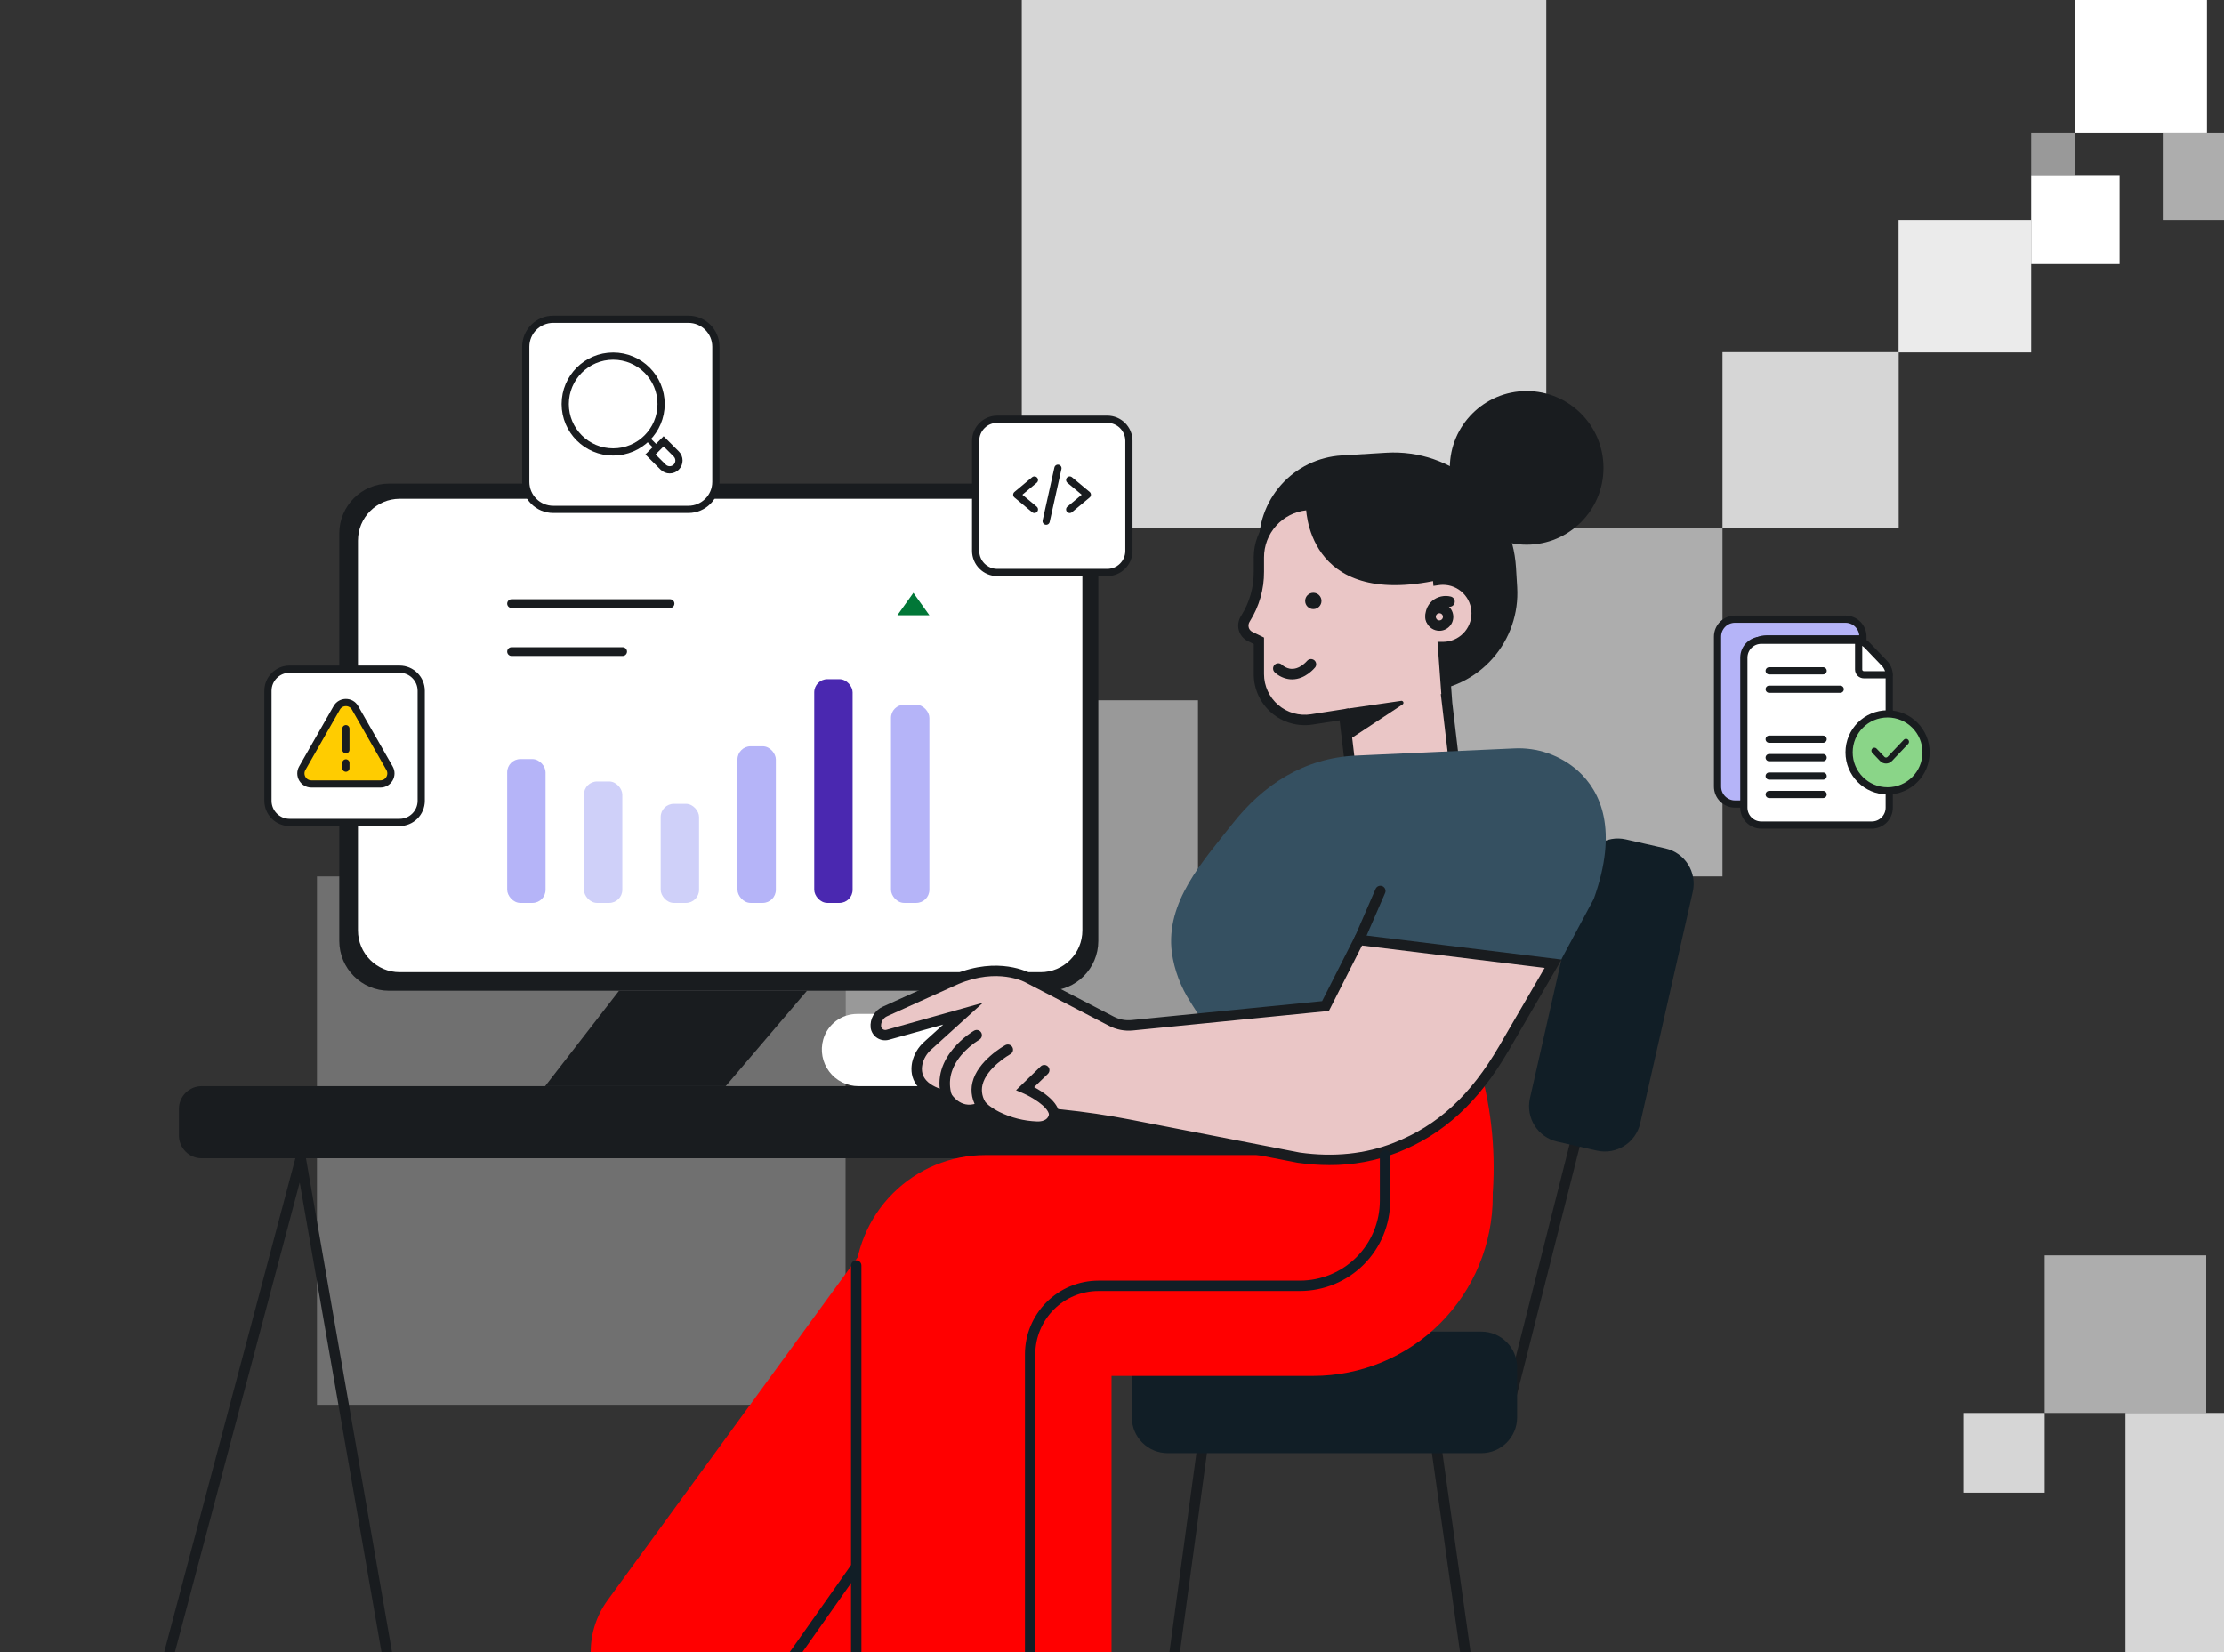 <?xml version="1.0" encoding="UTF-8"?> <svg xmlns="http://www.w3.org/2000/svg" width="700" height="520" viewBox="0 0 700 520" fill="none"><rect x="0" y="0" width="700" height="520" fill="#333333" stroke="none"/><g clip-path="url(#clip0_7395_16982)"><g clip-path="url(#clip1_7395_16982)"><g clip-path="url(#clip2_7395_16982)"><rect opacity="0.8" x="618.123" y="444.726" width="25.425" height="25.09" fill="white"></rect><rect opacity="0.6" x="643.547" y="395.126" width="50.85" height="49.599" fill="white"></rect><rect opacity="0.8" x="668.972" y="444.726" width="75.683" height="75.274" fill="white"></rect></g><g clip-path="url(#clip3_7395_16982)"><rect opacity="0.5" x="653.219" y="55.285" width="13.912" height="13.583" transform="rotate(180 653.219 55.285)" fill="white"></rect><rect opacity="0.6" x="708.545" y="69.192" width="27.825" height="27.49" transform="rotate(180 708.545 69.192)" fill="white"></rect><rect x="667.131" y="83.099" width="27.825" height="27.813" transform="rotate(180 667.131 83.099)" fill="white"></rect><rect x="694.632" y="41.702" width="41.414" height="41.72" transform="rotate(180 694.632 41.702)" fill="white"></rect><rect opacity="0.9" x="639.307" y="110.912" width="41.737" height="41.72" transform="rotate(180 639.307 110.912)" fill="white"></rect><rect opacity="0.8" x="597.61" y="166.266" width="55.46" height="55.437" transform="rotate(180 597.61 166.266)" fill="white"></rect><rect opacity="0.3" x="321.6" y="220.414" width="55.46" height="54.148" transform="rotate(180 321.6 220.414)" fill="white"></rect><rect opacity="0.6" x="542.15" y="275.851" width="110.92" height="109.585" transform="rotate(180 542.15 275.851)" fill="white"></rect><rect opacity="0.5" x="377.06" y="331.288" width="110.92" height="110.875" transform="rotate(180 377.06 331.288)" fill="white"></rect><rect opacity="0.8" x="486.69" y="166.266" width="165.09" height="166.312" transform="rotate(180 486.69 166.266)" fill="white"></rect><rect opacity="0.3" x="266.14" y="442.163" width="166.38" height="166.312" transform="rotate(180 266.14 442.163)" fill="white"></rect></g><g clip-path="url(#clip4_7395_16982)"><path d="M448.415 217.673L430.335 218.774C422.074 219.276 413.951 216.476 407.754 210.99C401.557 205.504 397.793 197.782 397.289 189.521L396.27 172.712C396.049 169.076 396.547 165.432 397.735 161.988C398.923 158.545 400.778 155.369 403.194 152.642C405.61 149.916 408.54 147.692 411.815 146.098C415.091 144.504 418.649 143.571 422.285 143.353L436.378 142.497C446.575 141.886 456.597 145.348 464.243 152.122C471.889 158.896 476.533 168.429 477.155 178.625L477.53 184.823C478.025 193.04 475.236 201.117 469.776 207.278C464.316 213.438 456.632 217.177 448.415 217.673Z" fill="#191C1F"></path><path d="M139.702 624.715C139.313 624.721 138.936 624.588 138.637 624.339C138.338 624.091 138.137 623.744 138.071 623.361L94.334 372.168L27.623 623.231C27.502 623.635 27.229 623.977 26.862 624.184C26.494 624.391 26.061 624.448 25.652 624.342C25.244 624.237 24.892 623.977 24.671 623.618C24.45 623.258 24.377 622.828 24.467 622.415L94.986 356.966L141.309 622.831C141.383 623.254 141.287 623.688 141.043 624.041C140.799 624.394 140.425 624.636 140.004 624.715C139.903 624.724 139.802 624.724 139.702 624.715Z" fill="#191C1F"></path><path d="M393.753 341.862H63.485C59.526 341.862 56.316 345.072 56.316 349.031V357.398C56.316 361.357 59.526 364.567 63.485 364.567H393.753C397.712 364.567 400.921 361.357 400.921 357.398V349.031C400.921 345.072 397.712 341.862 393.753 341.862Z" fill="#191C1F"></path><path d="M330.017 152.209H122.463C113.806 152.209 106.788 159.227 106.788 167.884V296.16C106.788 304.816 113.806 311.834 122.463 311.834H330.017C338.674 311.834 345.691 304.816 345.691 296.16V167.884C345.691 159.227 338.674 152.209 330.017 152.209Z" fill="#191C1F"></path><path d="M327.533 156.987H125.811C118.552 156.987 112.668 162.879 112.668 170.146V292.834C112.668 300.101 118.552 305.993 125.811 305.993H327.533C334.792 305.993 340.676 300.101 340.676 292.834V170.146C340.676 162.879 334.792 156.987 327.533 156.987Z" fill="white"></path><path d="M210.89 191.368H161.014C160.648 191.368 160.297 191.223 160.039 190.965C159.78 190.706 159.635 190.356 159.635 189.99C159.635 189.625 159.78 189.275 160.039 189.016C160.297 188.758 160.648 188.613 161.014 188.613H210.89C211.255 188.613 211.606 188.758 211.865 189.016C212.123 189.275 212.268 189.625 212.268 189.99C212.268 190.356 212.123 190.706 211.865 190.965C211.606 191.223 211.255 191.368 210.89 191.368Z" fill="#191C1F"></path><path d="M195.972 206.46H161.014C160.648 206.46 160.297 206.315 160.039 206.056C159.78 205.798 159.635 205.448 159.635 205.082C159.635 204.717 159.78 204.366 160.039 204.108C160.297 203.85 160.648 203.704 161.014 203.704H195.972C196.337 203.704 196.688 203.85 196.947 204.108C197.205 204.366 197.35 204.717 197.35 205.082C197.35 205.448 197.205 205.798 196.947 206.056C196.688 206.315 196.337 206.46 195.972 206.46Z" fill="#191C1F"></path><rect x="159.635" y="238.918" width="12.081" height="45.275" rx="4.14" fill="#B5B4F8"></rect><rect x="183.792" y="245.962" width="12.081" height="38.233" rx="4.14" fill="#CFD0F9"></rect><rect x="232.119" y="234.894" width="12.081" height="49.3" rx="4.14" fill="#B5B4F8"></rect><rect x="207.948" y="253.004" width="12.081" height="31.19" rx="4.14" fill="#CFD0F9"></rect><rect x="256.279" y="213.765" width="12.081" height="70.428" rx="4.14" fill="#4A28B0"></rect><rect x="280.44" y="221.813" width="12.081" height="62.379" rx="4.14" fill="#B5B4F8"></rect><path d="M287.484 186.6L292.518 193.643H282.45L287.484 186.6Z" fill="#017737"></path><path d="M228.404 341.863H171.577L194.845 311.834H254.004L228.404 341.863Z" fill="#191C1F"></path><path d="M474.128 447.059C473.993 447.059 473.859 447.042 473.728 447.01C473.521 446.958 473.325 446.865 473.153 446.737C472.981 446.609 472.836 446.448 472.726 446.264C472.617 446.08 472.544 445.876 472.513 445.664C472.482 445.452 472.493 445.236 472.546 445.028L494.011 360.212C494.119 359.793 494.389 359.433 494.763 359.213C495.136 358.993 495.581 358.93 496.001 359.038C496.42 359.146 496.78 359.417 497 359.79C497.22 360.163 497.283 360.608 497.175 361.028L475.71 445.844C475.618 446.193 475.413 446.501 475.127 446.721C474.84 446.941 474.489 447.06 474.128 447.059Z" fill="#191C1F"></path><path d="M356.246 621.151C356.173 621.159 356.099 621.159 356.026 621.151C355.813 621.123 355.608 621.053 355.422 620.946C355.237 620.838 355.074 620.695 354.944 620.525C354.813 620.354 354.718 620.16 354.663 619.952C354.608 619.745 354.594 619.529 354.623 619.316L376.585 457.179C376.614 456.965 376.684 456.759 376.792 456.571C376.9 456.384 377.044 456.221 377.216 456.089C377.388 455.958 377.583 455.861 377.792 455.806C378.001 455.75 378.218 455.736 378.433 455.764C378.647 455.793 378.853 455.863 379.04 455.971C379.227 456.079 379.391 456.223 379.523 456.395C379.654 456.566 379.75 456.762 379.806 456.971C379.862 457.18 379.876 457.397 379.848 457.611L357.861 619.74C357.808 620.131 357.615 620.489 357.318 620.748C357.021 621.008 356.64 621.151 356.246 621.151Z" fill="#191C1F"></path><path d="M498.088 272.804L481.545 345.677C480.15 351.822 484 357.934 490.145 359.329L502.6 362.157C508.745 363.551 514.857 359.701 516.252 353.556L532.795 280.683C534.19 274.538 530.339 268.425 524.194 267.031L511.74 264.203C505.595 262.808 499.483 266.659 498.088 272.804Z" fill="#111E26"></path><path d="M475.276 621.151C474.88 621.155 474.496 621.015 474.196 620.757C473.896 620.498 473.7 620.14 473.645 619.748L450.72 457.603C450.659 457.171 450.773 456.732 451.036 456.383C451.299 456.034 451.69 455.804 452.123 455.744C452.555 455.683 452.994 455.797 453.343 456.06C453.692 456.323 453.922 456.714 453.982 457.146L476.899 619.291C476.959 619.72 476.847 620.154 476.587 620.5C476.327 620.846 475.941 621.074 475.512 621.135C475.434 621.149 475.355 621.154 475.276 621.151Z" fill="#191C1F"></path><path d="M466.241 419.11H367.512C361.288 419.11 356.242 424.156 356.242 430.381V446.104C356.242 452.329 361.288 457.375 367.512 457.375H466.241C472.466 457.375 477.512 452.329 477.512 446.104V430.381C477.512 424.156 472.466 419.11 466.241 419.11Z" fill="#111E26"></path><path d="M480.515 171.439C493.869 171.439 504.695 160.613 504.695 147.259C504.695 133.904 493.869 123.078 480.515 123.078C467.16 123.078 456.334 133.904 456.334 147.259C456.334 160.613 467.16 171.439 480.515 171.439Z" fill="#191C1F"></path><path d="M464.72 193.027C464.72 190.215 463.603 187.518 461.615 185.53C459.626 183.542 456.93 182.425 454.118 182.425C453.621 182.43 453.125 182.468 452.634 182.539L450.603 154.713L411.025 158.962C406.96 159.395 403.199 161.316 400.466 164.356C397.734 167.396 396.222 171.34 396.223 175.428V179.905C396.258 185.094 394.816 190.185 392.064 194.584L391.99 194.69V194.731C391.69 195.184 391.49 195.696 391.403 196.233C391.316 196.77 391.344 197.319 391.486 197.843C391.628 198.368 391.881 198.857 392.226 199.276C392.572 199.696 393.003 200.037 393.491 200.277L396.247 201.631V212.119C396.247 214.203 396.698 216.264 397.57 218.157C398.442 220.051 399.713 221.734 401.297 223.089C402.882 224.445 404.74 225.441 406.746 226.009C408.752 226.578 410.857 226.705 412.917 226.382L423.079 224.8L425.117 242.228L457.47 238.411L455.276 219.809H455.374L454.191 203.621C456.989 203.601 459.666 202.477 461.638 200.492C463.61 198.508 464.718 195.825 464.72 193.027Z" fill="#EAC6C6"></path><path d="M423.687 244.039L421.64 226.733L413.159 228.054C410.866 228.412 408.524 228.27 406.292 227.636C404.061 227.003 401.992 225.894 400.23 224.385C398.468 222.876 397.053 221.003 396.084 218.896C395.114 216.788 394.613 214.496 394.613 212.176V202.691L392.762 201.786C392.073 201.45 391.463 200.972 390.972 200.383C390.481 199.794 390.121 199.108 389.916 198.369C389.711 197.614 389.667 196.825 389.786 196.053C389.906 195.28 390.186 194.541 390.609 193.884L390.699 193.745C393.296 189.605 394.654 184.808 394.613 179.922V175.444C394.604 170.954 396.26 166.62 399.261 163.279C402.261 159.938 406.393 157.828 410.859 157.356L452.117 152.927L454.156 180.81C457.202 180.872 460.116 182.068 462.327 184.165C464.538 186.262 465.886 189.109 466.109 192.148C466.331 195.187 465.411 198.2 463.529 200.596C461.647 202.993 458.939 204.601 455.933 205.105L457.1 221.18L459.302 239.839L423.687 244.039ZM424.503 222.966L426.558 240.418L455.672 236.985L453.487 218.447H453.65L452.451 202.014H454.196C456.576 202.008 458.855 201.057 460.533 199.37C462.21 197.683 463.149 195.398 463.143 193.019C463.136 190.64 462.185 188.361 460.498 186.683C458.811 185.005 456.527 184.066 454.147 184.073C453.727 184.077 453.307 184.109 452.891 184.17L451.163 184.415L449.091 156.532L411.185 160.61C407.52 160.997 404.129 162.728 401.667 165.47C399.204 168.211 397.845 171.767 397.851 175.452V179.93C397.891 185.438 396.355 190.843 393.423 195.506L393.341 195.637C393.162 195.909 393.043 196.217 392.991 196.538C392.939 196.86 392.955 197.189 393.039 197.504C393.119 197.8 393.262 198.074 393.458 198.309C393.653 198.544 393.897 198.734 394.173 198.866L397.851 200.661V212.168C397.851 214.016 398.252 215.843 399.025 217.522C399.798 219.201 400.925 220.693 402.329 221.895C403.732 223.098 405.38 223.982 407.158 224.488C408.936 224.993 410.802 225.109 412.628 224.825L424.503 222.966Z" fill="#191C1F"></path><path d="M406.687 213.823C406.271 213.823 405.857 213.787 405.447 213.717C403.872 213.444 402.41 212.719 401.239 211.629C400.915 211.337 400.72 210.928 400.697 210.492C400.674 210.056 400.825 209.629 401.117 209.305C401.409 208.98 401.818 208.785 402.254 208.762C402.69 208.739 403.117 208.89 403.441 209.182C404.15 209.839 405.029 210.282 405.977 210.463C408.995 210.96 411.368 208.016 411.393 208.016C411.665 207.695 412.051 207.491 412.47 207.448C412.889 207.405 413.309 207.526 413.641 207.786C413.973 208.045 414.191 208.422 414.251 208.839C414.311 209.256 414.207 209.68 413.962 210.022C413.79 210.21 410.911 213.823 406.687 213.823Z" fill="#191C1F"></path><path d="M413.365 191.714C414.784 191.714 415.934 190.563 415.934 189.145C415.934 187.726 414.784 186.576 413.365 186.576C411.947 186.576 410.796 187.726 410.796 189.145C410.796 190.563 411.947 191.714 413.365 191.714Z" fill="#191C1F"></path><path d="M407.502 375.072V333.691H465.104C469.174 347.085 470.79 361.103 469.875 375.072H407.502Z" fill="#FF0000"></path><path d="M216.201 556.063L197.24 542.199C194.317 540.068 191.842 537.381 189.957 534.293C188.072 531.205 186.814 527.775 186.254 524.201C185.694 520.626 185.844 516.977 186.695 513.46C187.546 509.944 189.081 506.629 191.213 503.706L273.827 390.412C276.953 386.123 280.894 382.493 285.423 379.727C289.953 376.962 294.983 375.116 300.226 374.295C305.469 373.474 310.822 373.694 315.98 374.943C321.138 376.191 326 378.443 330.287 381.571C334.575 384.697 338.206 388.638 340.971 393.167C343.737 397.697 345.583 402.727 346.403 407.97C347.224 413.213 347.004 418.566 345.756 423.724C344.507 428.882 342.255 433.744 339.127 438.031L257.835 549.547C253.177 555.932 246.175 560.205 238.367 561.427C230.56 562.649 222.587 560.72 216.201 556.063Z" fill="#FF0000"></path><path d="M413.323 433.064H268.973V404.7C268.975 393.787 273.311 383.322 281.029 375.606C288.746 367.891 299.212 363.556 310.125 363.556H469.839V376.548C469.839 391.537 463.885 405.912 453.286 416.511C442.687 427.11 428.312 433.064 413.323 433.064Z" fill="#FF0000"></path><path d="M320.027 592.224H296.589C289.282 592.224 282.274 589.322 277.106 584.156C271.938 578.99 269.034 571.983 269.032 564.676V429.582H349.852V562.425C349.853 566.34 349.082 570.218 347.583 573.835C346.084 577.453 343.887 580.74 341.117 583.507C338.347 586.275 335.059 588.469 331.44 589.965C327.821 591.461 323.943 592.229 320.027 592.224Z" fill="#FF0000"></path><path d="M453.038 198.532C452.17 198.532 451.322 198.274 450.6 197.792C449.879 197.31 449.316 196.625 448.984 195.823C448.652 195.021 448.565 194.139 448.735 193.288C448.904 192.437 449.322 191.655 449.936 191.041C450.549 190.428 451.331 190.01 452.182 189.841C453.033 189.671 453.915 189.758 454.717 190.09C455.519 190.422 456.204 190.985 456.686 191.706C457.168 192.428 457.426 193.276 457.426 194.144C457.426 195.308 456.963 196.424 456.14 197.246C455.318 198.069 454.202 198.532 453.038 198.532ZM453.038 193.019C452.815 193.019 452.598 193.085 452.413 193.208C452.228 193.332 452.083 193.508 451.998 193.713C451.913 193.919 451.891 194.145 451.934 194.364C451.978 194.582 452.085 194.782 452.242 194.94C452.4 195.097 452.6 195.204 452.818 195.248C453.037 195.291 453.263 195.269 453.469 195.184C453.674 195.099 453.85 194.954 453.974 194.769C454.097 194.584 454.163 194.367 454.163 194.144C454.163 193.845 454.045 193.559 453.834 193.348C453.623 193.137 453.337 193.019 453.038 193.019Z" fill="#191C1F"></path><path d="M426.778 237.824L476.412 235.573C483.836 235.159 491.123 237.694 496.686 242.628C503.838 249.152 509.433 261.132 501.645 282.907L490.684 303.336L428.703 295.834L417.995 316.662L379.094 321.107C378.132 321.213 375.155 316.091 374.739 315.447C371.643 310.729 369.626 305.385 368.834 299.797C366.796 283.878 378.621 271.09 387.779 259.452C397.501 247.04 410.419 238.567 426.778 237.824Z" fill="#355061"></path><path d="M450.377 196.493C449.994 196.5 449.621 196.373 449.323 196.133C449.024 195.893 448.82 195.555 448.746 195.18C448.524 194.082 448.594 192.946 448.949 191.884C449.304 190.822 449.931 189.872 450.768 189.129C451.578 188.452 452.537 187.977 453.567 187.743C454.596 187.509 455.666 187.523 456.689 187.783C456.896 187.84 457.089 187.938 457.258 188.07C457.427 188.202 457.568 188.366 457.674 188.552C457.78 188.739 457.848 188.945 457.874 189.158C457.9 189.371 457.884 189.586 457.827 189.793C457.769 190 457.672 190.193 457.54 190.362C457.408 190.531 457.244 190.673 457.057 190.778C456.87 190.884 456.665 190.952 456.452 190.978C456.239 191.004 456.023 190.988 455.816 190.931C455.317 190.81 454.796 190.805 454.294 190.916C453.792 191.028 453.322 191.253 452.921 191.575C452.514 191.941 452.21 192.406 452.038 192.925C451.867 193.445 451.834 194 451.942 194.536C451.985 194.745 451.986 194.962 451.946 195.172C451.905 195.382 451.823 195.583 451.705 195.761C451.587 195.94 451.435 196.094 451.257 196.214C451.08 196.334 450.88 196.417 450.67 196.46C450.573 196.477 450.475 196.488 450.377 196.493Z" fill="#191C1F"></path><path d="M411.036 158.979C411.036 158.979 410.506 191.837 452.963 182.507L450.614 154.73L411.036 158.979Z" fill="#191C1F"></path><path d="M302.34 341.862H270.224C268.435 341.865 266.67 341.452 265.068 340.655C263.466 339.858 262.072 338.699 260.995 337.271C259.918 335.842 259.189 334.182 258.864 332.423C258.54 330.663 258.629 328.852 259.125 327.133C259.798 324.824 261.203 322.795 263.128 321.352C265.053 319.909 267.394 319.131 269.8 319.133H302.756C305.076 319.132 307.338 319.857 309.225 321.207C311.112 322.557 312.529 324.464 313.277 326.66C313.863 328.395 314.027 330.244 313.755 332.055C313.483 333.866 312.784 335.585 311.715 337.072C310.646 338.558 309.237 339.768 307.607 340.601C305.977 341.434 304.171 341.866 302.34 341.862Z" fill="white"></path><path d="M427.742 295.834L417.189 316.663L356.407 322.714C354.135 322.941 351.845 322.502 349.818 321.45L323.5 307.782C323.5 307.782 314.309 302.636 301.024 308.181L278.646 318.335C277.706 318.741 276.917 319.431 276.391 320.309C275.864 321.187 275.626 322.208 275.71 323.228V323.277C275.765 323.694 275.91 324.095 276.134 324.452C276.358 324.809 276.656 325.114 277.008 325.346C277.359 325.578 277.757 325.732 278.173 325.797C278.589 325.862 279.015 325.837 279.421 325.723L303.112 319.077L292.012 329.116C290.378 330.58 289.239 332.515 288.75 334.654C288 338.136 288.905 342.858 297.925 345.011C297.925 345.011 302.076 351.984 309.139 348.273C309.179 348.273 310.183 349.162 310.264 349.219C311.366 350.07 312.546 350.815 313.787 351.445C317.674 353.378 321.928 354.459 326.265 354.618C328.956 354.748 331.484 353.574 331.835 350.654L334.102 350.891C341.17 351.614 348.208 352.652 355.217 354.006L408.822 364.372C423.501 366.451 434.006 363.311 439.364 361.191C455.022 355.001 465.167 343.991 473.306 330.005L488.801 303.329L427.742 295.834Z" fill="#EAC6C6"></path><path d="M418.404 366.703C415.129 366.696 411.859 366.459 408.618 365.993H408.536L354.898 355.587C347.982 354.25 340.928 353.214 333.931 352.488L333.05 352.398C332.055 354.902 329.462 356.395 326.175 356.231C321.605 356.057 317.124 354.914 313.029 352.88C311.702 352.199 310.439 351.402 309.253 350.498L308.935 350.221L308.877 350.172C303.169 352.562 298.781 349.104 296.897 346.412C286.727 343.746 286.409 337.694 287.111 334.285C287.672 331.805 289.002 329.564 290.911 327.883L296.881 322.485L279.804 327.255C279.176 327.432 278.518 327.472 277.874 327.373C277.23 327.274 276.614 327.039 276.068 326.683C275.522 326.327 275.059 325.858 274.709 325.309C274.358 324.759 274.13 324.141 274.038 323.496C273.891 322.123 274.184 320.739 274.875 319.543C275.565 318.347 276.617 317.401 277.879 316.841L300.347 306.671C314.252 300.865 323.891 306.109 324.299 306.337L350.535 319.973C352.29 320.888 354.275 321.268 356.244 321.066L416.129 315.104L426.796 294.055L491.501 302.015L474.725 330.836C465.363 346.91 454.337 357.039 439.975 362.715C433.101 365.396 425.782 366.749 418.404 366.703ZM409.082 362.764C419.766 364.273 429.756 363.237 438.76 359.681C452.575 354.217 462.794 344.814 471.887 329.196L486.175 304.649L428.704 297.594L418.265 318.195L356.595 324.336C354.006 324.594 351.399 324.093 349.092 322.892L322.807 309.232C322.415 309.02 314.032 304.535 301.709 309.689L279.314 319.818C278.691 320.078 278.165 320.526 277.807 321.098C277.449 321.671 277.277 322.341 277.316 323.015C277.34 323.204 277.404 323.386 277.504 323.549C277.604 323.711 277.738 323.851 277.896 323.957C278.055 324.064 278.234 324.135 278.422 324.167C278.611 324.198 278.804 324.189 278.988 324.14L309.359 315.626L293.138 330.306C291.736 331.528 290.755 333.16 290.332 334.97C289.443 339.089 292.118 341.927 298.292 343.395L298.961 343.558L299.311 344.153C299.662 344.724 302.883 349.691 308.372 346.804C309.399 346.266 310.076 346.869 311.104 347.783L311.291 347.954C312.316 348.726 313.408 349.406 314.554 349.984C318.235 351.802 322.26 352.819 326.363 352.969C327.431 353.018 329.943 352.888 330.228 350.441L330.416 348.81L334.29 349.21C341.377 349.936 348.529 350.988 355.542 352.35L409.082 362.764Z" fill="#191C1F"></path><path d="M225.885 556.634C225.587 556.633 225.294 556.551 225.04 556.395C224.785 556.24 224.578 556.018 224.441 555.753C224.304 555.488 224.242 555.191 224.263 554.893C224.283 554.596 224.384 554.309 224.555 554.065L267.665 492.9C267.914 492.546 268.295 492.307 268.721 492.233C269.148 492.16 269.586 492.259 269.94 492.509C270.294 492.758 270.534 493.139 270.607 493.565C270.68 493.992 270.581 494.43 270.331 494.784L227.222 555.949C227.071 556.162 226.87 556.336 226.637 556.455C226.404 556.574 226.146 556.636 225.885 556.634Z" fill="#111E26"></path><path d="M324.231 593.553C323.799 593.553 323.384 593.381 323.078 593.075C322.772 592.769 322.6 592.355 322.6 591.922V426.221C322.604 420.086 325.043 414.202 329.381 409.863C333.719 405.524 339.601 403.083 345.737 403.076H409.169C415.833 403.07 422.223 400.42 426.935 395.707C431.647 390.995 434.298 384.606 434.304 377.941V363.555C434.304 363.123 434.476 362.708 434.782 362.402C435.088 362.096 435.503 361.924 435.935 361.924C436.368 361.924 436.783 362.096 437.089 362.402C437.394 362.708 437.566 363.123 437.566 363.555V377.941C437.558 385.47 434.563 392.688 429.24 398.012C423.916 403.335 416.698 406.33 409.169 406.338H345.737C340.466 406.345 335.414 408.442 331.688 412.17C327.962 415.897 325.867 420.951 325.862 426.221V591.922C325.862 592.355 325.69 592.769 325.385 593.075C325.079 593.381 324.664 593.553 324.231 593.553Z" fill="#111E26"></path><path d="M297.903 346.617C297.552 346.615 297.21 346.5 296.929 346.288C296.649 346.077 296.444 345.78 296.345 345.442C292.561 332.484 306.45 324.475 306.597 324.393C306.783 324.286 306.989 324.217 307.202 324.189C307.415 324.162 307.632 324.176 307.839 324.232C308.047 324.288 308.241 324.385 308.411 324.516C308.581 324.647 308.724 324.811 308.831 324.997C308.938 325.183 309.008 325.389 309.035 325.602C309.063 325.815 309.048 326.032 308.992 326.239C308.936 326.447 308.84 326.641 308.709 326.811C308.578 326.982 308.414 327.124 308.228 327.232C306.102 328.543 304.192 330.177 302.568 332.076C299.306 336.007 298.238 340.19 299.51 344.529C299.631 344.944 299.582 345.391 299.374 345.77C299.166 346.149 298.816 346.43 298.401 346.552C298.239 346.596 298.071 346.618 297.903 346.617Z" fill="#191C1F"></path><path d="M309.13 349.879C308.864 349.878 308.603 349.812 308.368 349.687C308.134 349.562 307.933 349.381 307.784 349.161C306.903 347.964 306.292 346.591 305.993 345.135C305.695 343.679 305.716 342.175 306.055 340.728C307.686 333.862 315.98 329.189 316.339 328.993C316.527 328.873 316.737 328.794 316.956 328.758C317.176 328.723 317.4 328.733 317.616 328.788C317.831 328.843 318.033 328.941 318.21 329.076C318.386 329.212 318.532 329.382 318.641 329.576C318.749 329.771 318.816 329.985 318.838 330.206C318.86 330.428 318.837 330.651 318.769 330.863C318.702 331.075 318.592 331.271 318.446 331.439C318.3 331.606 318.122 331.743 317.921 331.839C317.791 331.921 310.516 336.047 309.228 341.487C308.997 342.492 308.989 343.536 309.205 344.545C309.421 345.553 309.854 346.503 310.476 347.326C310.643 347.571 310.741 347.857 310.758 348.154C310.775 348.45 310.711 348.746 310.573 349.008C310.434 349.271 310.227 349.491 309.972 349.644C309.718 349.798 309.427 349.879 309.13 349.879Z" fill="#191C1F"></path><path d="M331.826 352.326C331.425 352.329 331.037 352.184 330.737 351.919C330.436 351.655 330.243 351.288 330.195 350.89C329.877 348.281 324.568 345.182 322.039 344.113L319.789 343.151L327.601 335.591C327.916 335.314 328.325 335.168 328.744 335.184C329.164 335.201 329.56 335.378 329.852 335.679C330.144 335.981 330.308 336.383 330.311 336.802C330.315 337.222 330.156 337.626 329.869 337.932L325.489 342.172C328.352 343.706 332.968 346.739 333.424 350.499C333.475 350.927 333.354 351.358 333.088 351.697C332.822 352.036 332.433 352.256 332.005 352.31L331.826 352.326Z" fill="#191C1F"></path><path d="M423.272 223.169L424.422 232.955L441.451 221.725C441.57 221.648 441.66 221.532 441.705 221.397C441.749 221.262 441.746 221.116 441.695 220.983C441.644 220.85 441.549 220.738 441.426 220.667C441.303 220.596 441.159 220.569 441.018 220.591L423.272 223.169Z" fill="#191C1F"></path><path d="M427.739 297.465C427.515 297.467 427.293 297.422 427.087 297.334C426.696 297.156 426.391 296.831 426.238 296.43C426.086 296.028 426.098 295.582 426.272 295.19L432.959 279.792C433.042 279.593 433.164 279.412 433.318 279.26C433.471 279.108 433.654 278.988 433.854 278.907C434.054 278.827 434.269 278.786 434.485 278.789C434.701 278.792 434.914 278.838 435.113 278.923C435.311 279.009 435.49 279.134 435.64 279.29C435.79 279.445 435.907 279.629 435.985 279.831C436.063 280.032 436.1 280.247 436.095 280.463C436.089 280.679 436.041 280.892 435.952 281.089L429.256 296.486C429.128 296.781 428.916 297.031 428.646 297.205C428.376 297.379 428.061 297.469 427.739 297.465Z" fill="#191C1F"></path><path d="M269.495 532.649C269.062 532.649 268.647 532.478 268.341 532.172C268.036 531.866 267.864 531.451 267.864 531.018V398.314C267.864 397.882 268.036 397.467 268.341 397.161C268.647 396.855 269.062 396.683 269.495 396.683C269.927 396.683 270.342 396.855 270.648 397.161C270.954 397.467 271.126 397.882 271.126 398.314V531.018C271.126 531.451 270.954 531.866 270.648 532.172C270.342 532.478 269.927 532.649 269.495 532.649Z" fill="#111E26"></path></g><path d="M313.898 131.949H348.505C352.27 131.949 355.323 135.002 355.323 138.767V173.374C355.323 177.139 352.27 180.191 348.505 180.191H313.898C310.133 180.191 307.081 177.139 307.081 173.374V138.767C307.081 135.002 310.133 131.949 313.898 131.949Z" fill="white" stroke="#191C1F" stroke-width="2.269"></path><path d="M325.576 151.077L320.023 155.705L325.576 160.332" stroke="#191C1F" stroke-width="2.269" stroke-linecap="round" stroke-linejoin="round"></path><path d="M336.682 160.332L342.235 155.705L336.682 151.078" stroke="#191C1F" stroke-width="2.269" stroke-linecap="round" stroke-linejoin="round"></path><path d="M332.979 147.376L329.277 164.034" stroke="#191C1F" stroke-width="2.269" stroke-linecap="round" stroke-linejoin="round"></path><path d="M174.125 100.483H216.676C221.448 100.483 225.318 104.352 225.318 109.125V151.676C225.318 156.449 221.449 160.318 216.676 160.318H174.125C169.352 160.318 165.483 156.448 165.483 151.676V109.125C165.483 104.352 169.352 100.483 174.125 100.483Z" fill="white" stroke="#191C1F" stroke-width="2.269"></path><circle cx="192.993" cy="127.165" r="15.089" fill="white" stroke="#191C1F" stroke-width="2.269"></circle><path d="M212.846 142.887C213.986 144.028 213.987 145.877 212.846 147.018C211.705 148.159 209.855 148.159 208.714 147.018L204.737 143.041L208.868 138.909L212.846 142.887Z" stroke="#191C1F" stroke-width="2.269"></path><rect x="204.09" y="137.305" width="4.104" height="1.513" transform="rotate(45 204.09 137.305)" fill="#191C1F"></rect><path d="M91.151 210.615H125.759C129.524 210.615 132.576 213.667 132.576 217.432V252.039C132.576 255.804 129.524 258.857 125.759 258.857H91.151C87.386 258.857 84.334 255.804 84.334 252.039V217.432C84.334 213.667 87.386 210.615 91.151 210.615Z" fill="white" stroke="#191C1F" stroke-width="2.269"></path><path d="M119.722 246.742H98.015C95.472 246.742 93.878 243.995 95.14 241.787L105.993 222.793C107.265 220.568 110.473 220.568 111.745 222.793L122.598 241.787C123.86 243.995 122.266 246.742 119.722 246.742Z" fill="#FFCC00"></path><path d="M108.869 241.774V240.118M108.869 235.977V229.353M111.745 222.793L122.598 241.787C123.86 243.995 122.266 246.742 119.722 246.742H98.015C95.472 246.742 93.878 243.995 95.14 241.787L105.993 222.793C107.265 220.568 110.473 220.568 111.745 222.793Z" stroke="#191C1F" stroke-width="2.269" stroke-linecap="round" stroke-linejoin="round"></path><path d="M546.081 194.881H580.859C583.891 194.881 586.349 197.339 586.35 200.371V201.075H556.06C552.232 201.075 549.129 204.178 549.129 208.005V253.06H546.081C543.049 253.06 540.592 250.602 540.592 247.57V200.371C540.592 197.339 543.049 194.882 546.081 194.881Z" fill="#B5B4F8" stroke="#191C1F" stroke-width="2.269"></path><path d="M554.362 201.506H583.826C585.324 201.506 586.758 202.118 587.793 203.201L593.108 208.757C594.085 209.779 594.63 211.138 594.63 212.552V254.194C594.63 257.226 592.172 259.685 589.14 259.685H554.362C551.33 259.684 548.873 257.226 548.873 254.194V206.995C548.873 203.963 551.33 201.506 554.362 201.506Z" fill="white" stroke="#191C1F" stroke-width="2.269"></path><path d="M556.846 211.136H573.821M556.846 216.932H579.204" stroke="#191C1F" stroke-width="2.269" stroke-linecap="round" stroke-linejoin="round"></path><path d="M556.846 232.665H573.821M556.846 238.462H573.821" stroke="#191C1F" stroke-width="2.269" stroke-linecap="round" stroke-linejoin="round"></path><path d="M556.846 244.258H573.821M556.846 250.054H573.821" stroke="#191C1F" stroke-width="2.269" stroke-linecap="round" stroke-linejoin="round"></path><circle cx="594.109" cy="236.806" r="12.114" fill="#8AD588" stroke="#191C1F" stroke-width="2.269"></circle><path d="M585 202.027V210.722C585 211.637 585.741 212.378 586.656 212.378H594.523" stroke="#191C1F" stroke-width="2.269" stroke-linecap="round" stroke-linejoin="round"></path><path d="M589.968 236.283L592.411 238.854C593.064 239.541 594.159 239.541 594.812 238.854L599.905 233.493" stroke="#191C1F" stroke-width="1.888" stroke-linecap="round" stroke-linejoin="round"></path></g></g><defs><clipPath id="clip0_7395_16982"><rect width="700" height="520" fill="white"></rect></clipPath><clipPath id="clip1_7395_16982"><rect width="993.665" height="520.018" fill="white" transform="translate(-147 -0.018)"></rect></clipPath><clipPath id="clip2_7395_16982"><rect width="228.543" height="200.389" fill="white" transform="translate(618.123 319.611)"></rect></clipPath><clipPath id="clip3_7395_16982"><rect width="622.697" height="442.181" fill="white" transform="matrix(-1 0 0 -1 722.457 442.163)"></rect></clipPath><clipPath id="clip4_7395_16982"><rect width="700.025" height="520.018" fill="white" transform="translate(-5.403 -0.018)"></rect></clipPath></defs></svg> 